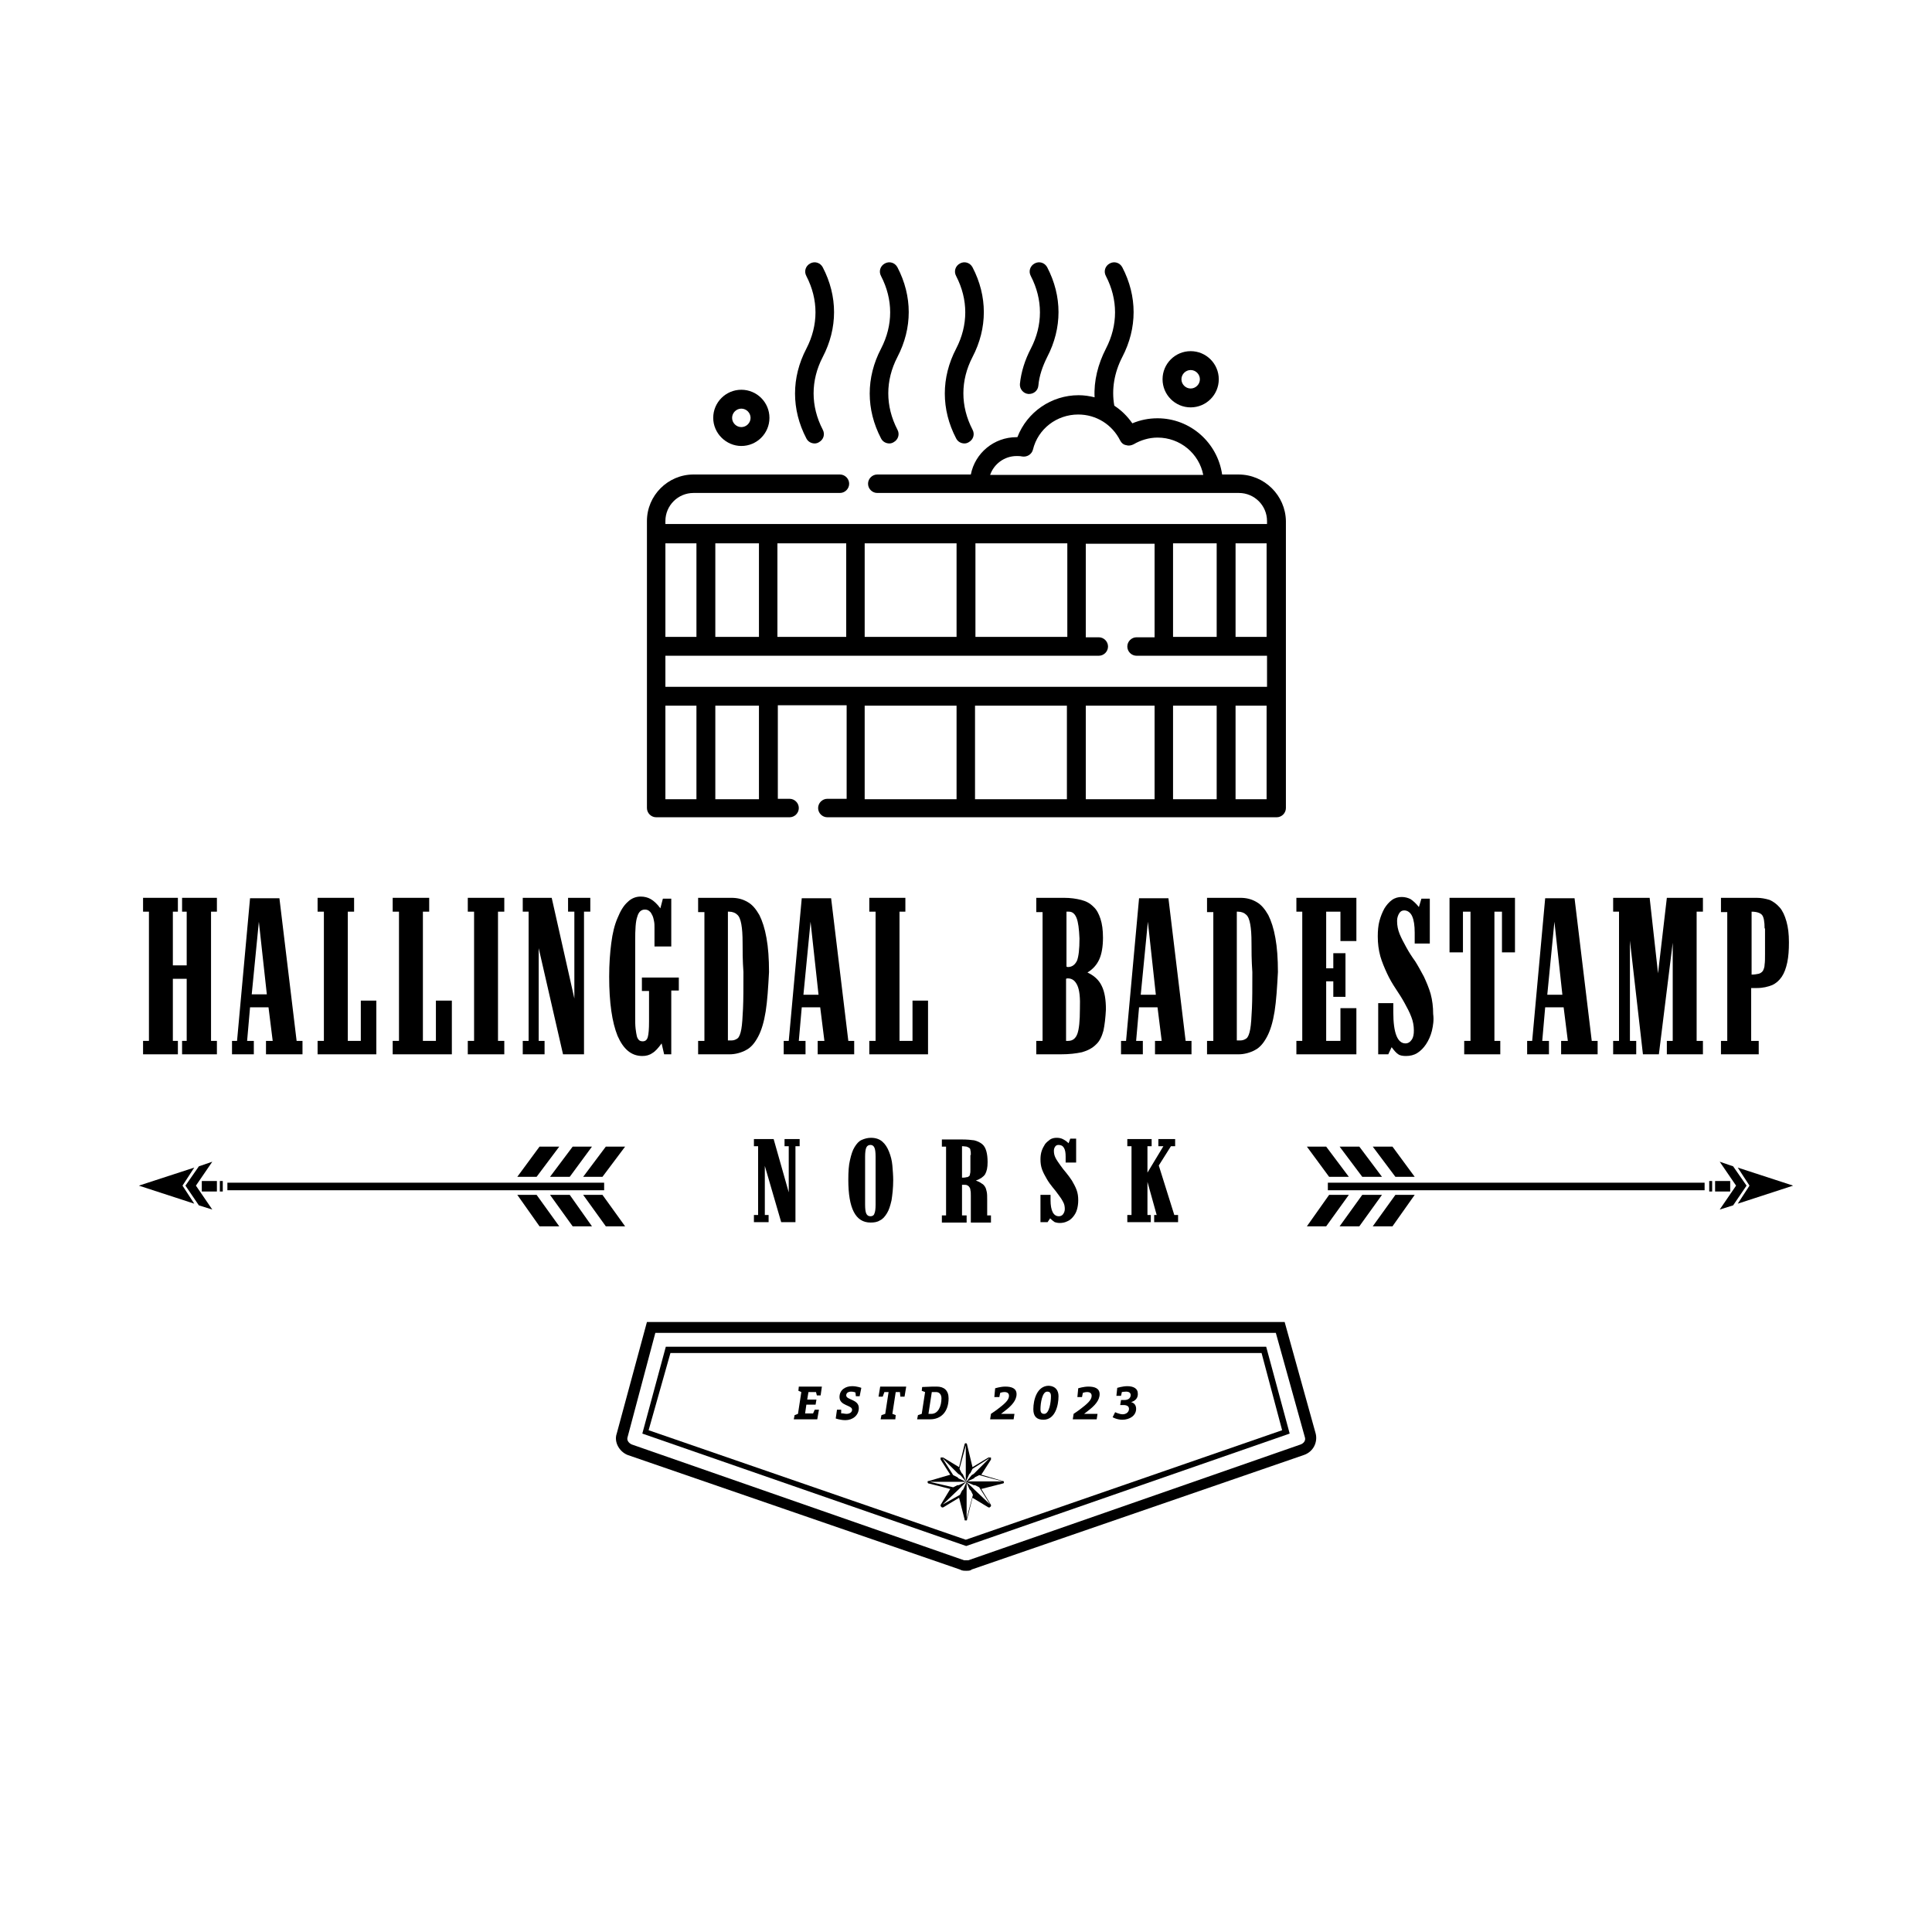 <svg xmlns="http://www.w3.org/2000/svg" xmlns:xlink="http://www.w3.org/1999/xlink" id="&#x421;&#x43B;&#x43E;&#x439;_1" x="0px" y="0px" viewBox="0 0 460.5 460.5" style="enable-background:new 0 0 460.5 460.5;" xml:space="preserve"><style type="text/css">	.st0{clip-path:url(#SVGID_2_);}</style><polygon points="417,282.6 414.2,278.3 427.4,282.6 414.2,286.9 "></polygon><polygon points="409.9,288.3 413.8,282.6 409.9,276.9 413.1,278 416.3,282.6 413.1,287.3 "></polygon><rect x="408.8" y="281.5" width="3.6" height="2.5"></rect><rect x="407.4" y="281.5" width="0.7" height="2.5"></rect><rect x="316.5" y="281.9" width="89.8" height="1.8"></rect><polygon points="321.5,280.5 316.8,280.5 311.5,273.3 316.1,273.3 "></polygon><polygon points="329.4,280.5 324.7,280.5 319.3,273.3 324,273.3 "></polygon><polygon points="337.2,280.5 332.6,280.5 327.2,273.3 331.9,273.3 "></polygon><polygon points="321.5,284.8 316.8,284.8 311.5,292.3 316.1,292.3 "></polygon><polygon points="329.4,284.8 324.7,284.8 319.3,292.3 324,292.3 "></polygon><polygon points="337.2,284.8 332.6,284.8 327.2,292.3 331.9,292.3 "></polygon><polygon points="43.5,282.6 46.3,278.3 33.1,282.6 46.3,286.9 "></polygon><polygon points="50.6,288.3 46.7,282.6 50.6,276.9 47.4,278 44.2,282.6 47.4,287.3 "></polygon><rect x="48.1" y="281.5" width="3.6" height="2.5"></rect><rect x="52.4" y="281.5" width="0.7" height="2.5"></rect><rect x="54.2" y="281.9" width="89.8" height="1.8"></rect><polygon points="139,280.5 143.6,280.5 149,273.3 144.4,273.3 "></polygon><polygon points="131.1,280.5 135.8,280.5 141.1,273.3 136.5,273.3 "></polygon><polygon points="123.3,280.5 127.9,280.5 133.3,273.3 128.6,273.3 "></polygon><polygon points="139,284.8 143.6,284.8 149,292.3 144.4,292.3 "></polygon><polygon points="131.1,284.8 135.8,284.8 141.1,292.3 136.5,292.3 "></polygon><polygon points="123.3,284.8 127.9,284.8 133.3,292.3 128.6,292.3 "></polygon><g>	<defs>		<rect id="SVGID_1_" width="460.5" height="460.5"></rect>	</defs>	<clipPath id="SVGID_2_">		<use xlink:href="#SVGID_1_" style="overflow:visible;"></use>	</clipPath>	<path class="st0" d="M156.2,317.7l-6.6,24.8c-0.3,0.8,0.3,1.5,1,1.8l79.2,27.6h1l79.2-27.6c0.8-0.3,1.3-1,1-1.8l-6.9-24.8H156.2z   M230.3,374.4c-0.5,0-1,0-1.5-0.3l-79.2-27.3c-2-0.8-3.3-3.1-2.6-5.1l7.2-26.6h152l7.4,26.6c0.5,2-0.5,4.3-2.8,5.1l-79.2,27.3  C231.3,374.4,230.8,374.4,230.3,374.4"></path>	<path class="st0" d="M154.6,340.9l75.6,26.1l75.4-26.1l-4.9-18.4H159.8L154.6,340.9z M230.3,368.5l-77.2-26.8l5.6-20.7h143.1  l5.6,20.7L230.3,368.5z"></path>	<path class="st0" d="M230.3,353.2l1.8,0.8h0.3l1,0.5l2.6,4.1l-3.8-3.6l-0.5-0.5L230.3,353.2l0.8,1.8l0.3,0.3l0.5,1l-1.5,5.6V353.2  l-0.8,1.8l-0.3,0.3l-0.5,1l-4.1,2.3l3.8-3.6L230.3,353.2l-1.8-0.8l-0.3-0.3l-1-0.5l-2.6-4.1l3.8,3.8l0.5,0.3L230.3,353.2l-0.8-1.8  l-0.3-0.3l-0.5-1l1.5-5.6V353.2l0.8-1.8l0.3-0.3l0.5-1l4.1-2.6l-3.8,3.8l-0.5,0.3L230.3,353.2l1.8-0.8l0.3-0.3l1-0.5l5.6,1.5H230.3  z M221.6,353.2h8.7l-1.8,0.8h-0.3l-1,0.5L221.6,353.2z M239,353l-5.1-1.5l2.3-3.6v-0.5h-0.3h-0.3l-3.8,2.3l-1.3-5.4  c0,0,0-0.3-0.3-0.3c-0.3,0-0.3,0.3-0.3,0.3l-1.3,5.4l-3.8-2.3h-0.3h-0.3v0.5l2.3,3.6l-5.1,1.5c-0.3,0-0.3,0-0.3,0.3  c0,0,0,0.3,0.3,0.3l5.1,1.3l-2.3,3.8v0.3l0.3,0.3h0.3l3.8-2.3l1.3,5.1c0,0.3,0,0.3,0.3,0.3c0.3,0,0.3,0,0.3-0.3l1.3-5.1l3.8,2.3  h0.3l0.3-0.3v-0.3l-2.3-3.8l5.1-1.3c0.3,0,0.3-0.3,0.3-0.3C239.2,353,239.2,353,239,353"></path>	<path class="st0" d="M283.8,97.1c3.7,0,6.7-3,6.7-6.7s-3-6.7-6.7-6.7c-3.7,0-6.7,3-6.7,6.7S280.1,97.1,283.8,97.1 M283.8,88.2  c1.2,0,2.2,1,2.2,2.2s-1,2.2-2.2,2.2c-1.2,0-2.2-1-2.2-2.2S282.6,88.2,283.8,88.2"></path>	<path class="st0" d="M176.7,106.3c3.7,0,6.7-3,6.7-6.7s-3-6.7-6.7-6.7c-3.7,0-6.7,3-6.7,6.7S173.1,106.3,176.7,106.3 M176.7,97.4  c1.2,0,2.2,1,2.2,2.2s-1,2.2-2.2,2.2c-1.2,0-2.2-1-2.2-2.2S175.5,97.4,176.7,97.4"></path>	<path class="st0" d="M295.2,113.1h-3.9c-1.1-7.6-7.6-13.4-15.4-13.4c-2.1,0-4.1,0.4-6,1.2c-1.2-1.7-2.6-3.1-4.3-4.2  c-0.7-3.9,0-7.9,1.9-11.6c3.6-6.9,3.6-14.5,0-21.4c-0.6-1.1-1.9-1.5-3-0.9c-1.1,0.6-1.5,1.9-0.9,3c2.9,5.6,2.9,11.7,0,17.3  c-1.9,3.7-2.9,7.7-2.7,11.6c-1.2-0.3-2.5-0.5-3.8-0.5c-6.5,0-12.3,4-14.6,10c-0.1,0-0.1,0-0.2,0c-5.4,0-9.9,3.8-10.9,8.9h-22.3  c-1.2,0-2.2,1-2.2,2.2c0,1.2,1,2.2,2.2,2.2h86.2c3.7,0,6.7,3,6.7,6.7v0.7H158.6v-0.7c0-3.7,3-6.7,6.7-6.7h34.9c1.2,0,2.2-1,2.2-2.2  c0-1.2-1-2.2-2.2-2.2h-34.9c-6.1,0-11.1,5-11.1,11.1v68.4c0,1.2,1,2.2,2.2,2.2h31.8c1.2,0,2.2-1,2.2-2.2c0-1.2-1-2.2-2.2-2.2h-2.8  v-22.3h16.4v22.3h-4.6c-1.2,0-2.2,1-2.2,2.2c0,1.2,1,2.2,2.2,2.2h107.1c1.2,0,2.2-1,2.2-2.2v-68.4  C306.4,118.1,301.4,113.1,295.2,113.1 M242.3,108.7c0.4,0,0.9,0,1.3,0.1c1.2,0.2,2.3-0.5,2.6-1.6c1.2-5,5.7-8.4,10.8-8.4  c4.3,0,8.1,2.4,10,6.2c0.3,0.6,0.8,1,1.4,1.1c0.6,0.2,1.2,0.1,1.8-0.2c1.7-1,3.7-1.6,5.7-1.6c5.4,0,9.9,3.8,10.9,8.9H236  C236.9,110.6,239.4,108.7,242.3,108.7 M254.3,190.5h-21.9v-22.3h21.9V190.5z M258.8,168.2h16.4v22.3h-16.4V168.2z M279.6,168.2H290  v22.3h-10.4V168.2z M158.6,163.7v-7.4h103.3c1.2,0,2.2-1,2.2-2.2c0-1.2-1-2.2-2.2-2.2h-3.1v-22.3h16.4v22.3h-4.3  c-1.2,0-2.2,1-2.2,2.2c0,1.2,1,2.2,2.2,2.2h31.1v7.4H158.6z M232.5,129.5h21.9v22.3h-21.9V129.5z M228,151.8h-21.9v-22.3H228V151.8  z M201.7,151.8h-16.4v-22.3h16.4V151.8z M180.9,151.8h-10.4v-22.3h10.4V151.8z M279.6,129.5H290v22.3h-10.4V129.5z M301.9,151.8  h-7.4v-22.3h7.4V151.8z M166,151.8h-7.4v-22.3h7.4V151.8z M158.6,168.2h7.4v22.3h-7.4V168.2z M180.9,190.5h-10.4v-22.3h10.4V190.5z   M206.2,168.2H228v22.3h-21.9V168.2z M294.5,168.2h7.4v22.3h-7.4V168.2z"></path>	<path class="st0" d="M192.2,104.5c0.4,0.8,1.2,1.2,2,1.2c0.3,0,0.7-0.1,1-0.3c1.1-0.6,1.5-1.9,0.9-3c-2.9-5.6-2.9-11.7,0-17.3  c3.6-6.9,3.6-14.5,0-21.4c-0.6-1.1-1.9-1.5-3-0.9c-1.1,0.6-1.5,1.9-0.9,3c2.9,5.6,2.9,11.7,0,17.3C188.6,90,188.6,97.6,192.2,104.5  "></path>	<path class="st0" d="M210,104.5c0.4,0.8,1.2,1.2,2,1.2c0.3,0,0.7-0.1,1-0.3c1.1-0.6,1.5-1.9,0.9-3c-2.9-5.6-2.9-11.7,0-17.3  c3.6-6.9,3.6-14.5,0-21.4c-0.6-1.1-1.9-1.5-3-0.9c-1.1,0.6-1.5,1.9-0.9,3c2.9,5.6,2.9,11.7,0,17.3C206.4,90,206.4,97.6,210,104.5"></path>	<path class="st0" d="M227.9,104.5c0.4,0.8,1.2,1.2,2,1.2c0.3,0,0.7-0.1,1-0.3c1.1-0.6,1.5-1.9,0.9-3c-2.9-5.6-2.9-11.7,0-17.3  c3.6-6.9,3.6-14.5,0-21.4c-0.6-1.1-1.9-1.5-3-0.9c-1.1,0.6-1.5,1.9-0.9,3c2.9,5.6,2.9,11.7,0,17.3C224.3,90,224.3,97.6,227.9,104.5  z"></path>	<path class="st0" d="M245.1,93.9c0.1,0,0.2,0,0.2,0c1.1,0,2.1-0.8,2.2-2c0.2-2.3,1-4.6,2.1-6.8c3.6-6.9,3.6-14.5,0-21.4  c-0.6-1.1-1.9-1.5-3-0.9c-1.1,0.6-1.5,1.9-0.9,3c2.9,5.6,2.9,11.7,0,17.3c-1.4,2.7-2.3,5.5-2.6,8.4C243,92.7,243.9,93.8,245.1,93.9  z"></path>	<polygon class="st0" points="43.4,251.3 43.4,248.1 44.5,248.1 44.5,233.3 41.2,233.3 41.2,248.1 42.4,248.1 42.4,251.3   34.1,251.3 34.1,248.1 35.5,248.1 35.5,217.3 34.1,217.3 34.1,214 42.4,214 42.4,217.3 41.2,217.3 41.2,230.1 44.5,230.1   44.5,217.3 43.4,217.3 43.4,214 51.7,214 51.7,217.3 50.3,217.3 50.3,248.1 51.7,248.1 51.7,251.3  "></polygon>	<path class="st0" d="M63.4,251.3v-3.2H65l-1-8h-4.4l-0.7,8h1.6v3.2h-5.2v-3.2h1.2l3.1-34h7l4.1,34h1.4v3.2H63.4z M61.7,219.7  L60,237h3.6L61.7,219.7z"></path>	<polygon class="st0" points="75.7,251.3 75.7,248.1 77.2,248.1 77.2,217.3 75.7,217.3 75.7,214 84.4,214 84.4,217.3 82.9,217.3   82.9,248.1 86,248.1 86,238.5 89.7,238.5 89.7,251.3  "></polygon>	<polygon class="st0" points="93.6,251.3 93.6,248.1 95.1,248.1 95.1,217.3 93.6,217.3 93.6,214 102.3,214 102.3,217.3 100.8,217.3   100.8,248.1 103.9,248.1 103.9,238.5 107.7,238.5 107.7,251.3  "></polygon>	<polygon class="st0" points="111.5,251.3 111.5,248.1 113,248.1 113,217.3 111.5,217.3 111.5,214 120.2,214 120.2,217.3   118.7,217.3 118.7,248.1 120.2,248.1 120.2,251.3  "></polygon>	<polygon class="st0" points="139.2,217.3 139.2,251.3 134.2,251.3 128.4,226 128.4,248.1 129.8,248.1 129.8,251.3 124.6,251.3   124.6,248.1 126,248.1 126,217.3 124.6,217.3 124.6,214 131.5,214 136.9,238 136.9,217.3 135.4,217.3 135.4,214 140.7,214   140.7,217.3  "></polygon>	<path class="st0" d="M160,236.1v15.2h-1.7l-0.6-2.6c-0.8,1.1-1.5,1.9-2.2,2.3c-0.7,0.5-1.5,0.7-2.4,0.7c-2.6,0-4.5-1.6-5.9-4.8  c-1.3-3.2-2-7.9-2-14.1c0-3,0.2-5.7,0.5-8c0.3-2.4,0.8-4.4,1.5-6c0.7-1.7,1.4-2.9,2.4-3.8c0.9-0.9,2-1.3,3.1-1.3  c0.9,0,1.7,0.2,2.4,0.6c0.7,0.4,1.5,1.1,2.3,2.2l0.6-2.3h2v11.4h-4v-4.5c0-0.5,0-1-0.1-1.5c-0.1-0.5-0.2-1-0.4-1.4  c-0.2-0.4-0.4-0.8-0.7-1c-0.3-0.3-0.7-0.4-1.1-0.4c-0.9,0-1.5,0.6-1.8,1.7c-0.4,1.1-0.5,3-0.5,5.7v18c0,1.2,0,2.2,0.1,3  c0.1,0.8,0.2,1.4,0.3,1.8c0.1,0.4,0.3,0.7,0.5,0.9c0.2,0.2,0.5,0.3,0.9,0.3c0.6,0,1-0.3,1.2-1c0.2-0.7,0.3-1.9,0.3-3.7v-7.3H153  V233h8.8v3.1H160z"></path>	<path class="st0" d="M182.5,241.1c-0.4,2.5-1,4.5-1.8,6c-0.8,1.5-1.7,2.6-2.9,3.2c-1.1,0.6-2.5,1-3.9,1h-7.5v-3.2h1.5v-30.7h-1.5  V214h7.9c1.5,0,2.7,0.3,3.9,1c1.1,0.6,2,1.7,2.8,3.1c0.7,1.4,1.3,3.2,1.7,5.5c0.4,2.2,0.6,4.9,0.6,8.1  C183.1,235.4,182.9,238.6,182.5,241.1 M177,224.7c0-1.9-0.1-3.3-0.3-4.4c-0.2-1.1-0.5-1.9-1-2.3c-0.4-0.4-1.1-0.7-1.9-0.7h-0.3  v30.7h0.8c0.6,0,1.1-0.2,1.5-0.5s0.7-1.1,0.9-2.2c0.2-1.1,0.3-2.8,0.4-4.9c0.1-2.1,0.1-5,0.1-8.7C177,228.9,177,226.5,177,224.7"></path>	<path class="st0" d="M194.9,251.3v-3.2h1.6l-1-8h-4.4l-0.7,8h1.6v3.2h-5.2v-3.2h1.2l3.1-34h7l4.1,34h1.4v3.2H194.9z M193.2,219.7  l-1.7,17.4h3.6L193.2,219.7z"></path>	<polygon class="st0" points="207.2,251.3 207.2,248.1 208.7,248.1 208.7,217.3 207.2,217.3 207.2,214 215.8,214 215.8,217.3   214.4,217.3 214.4,248.1 217.5,248.1 217.5,238.5 221.2,238.5 221.2,251.3  "></polygon>	<path class="st0" d="M263,245.7c-0.4,1.4-0.9,2.5-1.8,3.3c-0.8,0.8-1.9,1.4-3.3,1.8c-1.4,0.3-3,0.5-5.1,0.5H247v-3.2h1.5v-30.7H247  V214h6.6c1.6,0,2.9,0.2,4.1,0.5c1.2,0.3,2.1,0.8,2.9,1.6c0.8,0.7,1.3,1.7,1.7,2.9c0.4,1.2,0.6,2.7,0.6,4.5c0,2.1-0.3,3.9-0.9,5.2  c-0.6,1.3-1.5,2.3-2.8,3.1c1.5,0.7,2.7,1.7,3.4,3.2c0.7,1.4,1,3.3,1,5.6C263.5,242.6,263.3,244.3,263,245.7 M256.6,218.8  c-0.4-1-1-1.5-1.8-1.5h-0.6v13.1c0.1,0,0.2,0.1,0.3,0.1c1,0,1.7-0.5,2.2-1.5c0.4-1,0.6-2.8,0.6-5.3  C257.2,221.4,257,219.8,256.6,218.8 M256.8,234.9c-0.5-1.1-1.2-1.7-2.3-1.7c-0.1,0-0.2,0-0.4,0.1v14.8h0.5c1.1,0,1.8-0.6,2.2-1.7  c0.4-1.1,0.6-3.1,0.6-5.9C257.5,237.8,257.3,236,256.8,234.9"></path>	<path class="st0" d="M275.3,251.3v-3.2h1.6l-1-8h-4.4l-0.7,8h1.6v3.2h-5.2v-3.2h1.2l3.1-34h7l4.1,34h1.4v3.2H275.3z M273.6,219.7  l-1.7,17.4h3.6L273.6,219.7z"></path>	<path class="st0" d="M303.8,241.1c-0.4,2.5-1,4.5-1.8,6c-0.8,1.5-1.7,2.6-2.9,3.2c-1.1,0.6-2.5,1-3.9,1h-7.5v-3.2h1.5v-30.7h-1.5  V214h7.9c1.5,0,2.7,0.3,3.9,1c1.1,0.6,2,1.7,2.8,3.1c0.7,1.4,1.3,3.2,1.7,5.5c0.4,2.2,0.6,4.9,0.6,8.1  C304.4,235.4,304.2,238.6,303.8,241.1 M298.3,224.7c0-1.9-0.1-3.3-0.3-4.4c-0.2-1.1-0.5-1.9-1-2.3c-0.4-0.4-1.1-0.7-1.9-0.7h-0.3  v30.7h0.8c0.6,0,1.1-0.2,1.5-0.5s0.7-1.1,0.9-2.2c0.2-1.1,0.3-2.8,0.4-4.9c0.1-2.1,0.1-5,0.1-8.7  C298.3,228.9,298.3,226.5,298.3,224.7"></path>	<polygon class="st0" points="309,251.3 309,248.1 310.4,248.1 310.4,217.3 309,217.3 309,214 323.3,214 323.3,224.3 319.5,224.3   319.5,217.3 316.1,217.3 316.1,230.8 317.8,230.8 317.8,227.2 320.7,227.2 320.7,237.6 317.8,237.6 317.8,233.9 316.1,233.9   316.1,248.1 319.5,248.1 319.5,240.3 323.3,240.3 323.3,251.3  "></polygon>	<path class="st0" d="M341.3,245.7c-0.3,1.2-0.8,2.3-1.4,3.2c-0.6,0.9-1.3,1.6-2.1,2.1c-0.8,0.5-1.7,0.7-2.7,0.7  c-0.7,0-1.4-0.1-1.8-0.4c-0.5-0.3-1-0.9-1.6-1.7l-0.8,1.7h-2.4v-12.2h3.6v2.2c0,4.9,1,7.4,2.9,7.4c0.6,0,1.1-0.3,1.5-0.9  c0.4-0.6,0.5-1.3,0.5-2.2c0-1.1-0.2-2.2-0.6-3.2c-0.4-1.1-1-2.2-1.6-3.3c-0.6-1.1-1.3-2.2-2.1-3.4c-0.8-1.2-1.5-2.4-2.1-3.7  c-0.6-1.3-1.2-2.7-1.6-4.1c-0.4-1.5-0.6-3-0.6-4.7c0-1.3,0.1-2.6,0.4-3.7c0.3-1.1,0.7-2.1,1.2-3c0.5-0.8,1.1-1.5,1.8-2  c0.7-0.5,1.5-0.7,2.3-0.7c0.8,0,1.5,0.2,2.1,0.5c0.6,0.4,1.3,1,2,1.9l0.6-2h2v10.7h-3.6v-2.6c0-1.7-0.2-3-0.6-3.9  c-0.4-0.9-1.1-1.4-1.9-1.4c-0.5,0-0.9,0.2-1.2,0.7c-0.3,0.5-0.5,1.1-0.5,1.8c0,1.1,0.2,2.1,0.6,3.1c0.4,1,1,2.1,1.6,3.2  c0.6,1.1,1.3,2.2,2.1,3.3c0.7,1.1,1.4,2.4,2.1,3.7c0.6,1.3,1.2,2.7,1.6,4.1c0.4,1.5,0.6,3.1,0.6,4.8  C341.8,243.1,341.6,244.4,341.3,245.7"></path>	<polygon class="st0" points="358,227 358,217.3 356.2,217.3 356.2,248.1 357.6,248.1 357.6,251.3 349,251.3 349,248.1 350.5,248.1   350.5,217.3 348.7,217.3 348.7,227 345.5,227 345.5,214 361.1,214 361.1,227  "></polygon>	<path class="st0" d="M372.1,251.3v-3.2h1.6l-1-8h-4.4l-0.7,8h1.6v3.2h-5.2v-3.2h1.2l3.1-34h7l4.1,34h1.4v3.2H372.1z M370.5,219.7  l-1.7,17.4h3.6L370.5,219.7z"></path>	<polygon class="st0" points="397.3,251.3 397.3,248.1 398.7,248.1 398.7,224.7 395.4,251.3 391.6,251.3 388.5,224.2 388.5,248.1   390,248.1 390,251.3 384.5,251.3 384.5,248.1 385.9,248.1 385.9,217.3 384.5,217.3 384.5,214 393.2,214 395.2,232 397.3,214   405.9,214 405.9,217.3 404.4,217.3 404.4,248.1 405.9,248.1 405.9,251.3  "></polygon>	<path class="st0" d="M426,229.4c-0.3,1.4-0.7,2.5-1.3,3.4c-0.6,0.9-1.4,1.6-2.3,2c-1,0.4-2.2,0.7-3.6,0.7h-1.4v12.6h1.8v3.2h-9  v-3.2h1.5v-30.7h-1.5V214h8.5c1.1,0,2.1,0.2,3.1,0.5c0.9,0.4,1.7,1,2.4,1.8c0.7,0.8,1.2,1.9,1.6,3.3c0.4,1.4,0.6,3,0.6,5  C426.4,226.4,426.3,228,426,229.4 M420.6,221.3c0-1.6-0.2-2.7-0.6-3.2c-0.4-0.5-1.3-0.8-2.5-0.8v15c0.7,0,1.2-0.1,1.7-0.2  c0.4-0.1,0.8-0.4,1-0.7c0.2-0.4,0.4-0.9,0.4-1.5c0.1-0.6,0.1-1.5,0.1-2.5V221.3z"></path>	<polygon class="st0" points="189.6,273.2 189.6,291.3 186.2,291.3 182.3,277.9 182.3,289.6 183.2,289.6 183.2,291.3 179.7,291.3   179.7,289.6 180.7,289.6 180.7,273.2 179.7,273.2 179.7,271.5 184.4,271.5 188,284.2 188,273.2 187,273.2 187,271.5 190.6,271.5   190.6,273.2  "></polygon>	<path class="st0" d="M212.5,286.1c-0.3,1.3-0.6,2.3-1.1,3.1c-0.5,0.8-1,1.4-1.7,1.7c-0.6,0.4-1.4,0.5-2.2,0.5  c-3.6,0-5.3-3.4-5.3-10.2c0-1.9,0.1-3.5,0.4-4.7c0.3-1.3,0.6-2.3,1.1-3.1c0.5-0.8,1-1.4,1.7-1.7c0.7-0.3,1.4-0.5,2.2-0.5  c1.1,0,2,0.3,2.7,0.9c0.7,0.6,1.2,1.4,1.6,2.4c0.4,1,0.7,2.1,0.8,3.3s0.2,2.4,0.2,3.5C212.9,283.2,212.7,284.8,212.5,286.1   M208.7,275.7c0-1.1-0.1-1.8-0.3-2.2c-0.2-0.4-0.5-0.6-0.9-0.6c-0.5,0-0.8,0.2-1,0.6c-0.2,0.4-0.3,1.2-0.3,2.2v11.4  c0,1.1,0.1,1.8,0.3,2.2c0.2,0.4,0.5,0.6,1,0.6c0.4,0,0.8-0.2,0.9-0.6c0.2-0.4,0.3-1.1,0.3-2.2V275.7z"></path>	<path class="st0" d="M231.4,291.3V285c0-0.5,0-1-0.1-1.3c0-0.3-0.1-0.6-0.3-0.8c-0.1-0.2-0.3-0.3-0.5-0.4c-0.2-0.1-0.5-0.1-0.9-0.1  h-0.3v7.3h1.1v1.7h-5.9v-1.7h1v-16.4h-1v-1.7h4.8c1.2,0,2.2,0.1,2.9,0.2c0.8,0.2,1.4,0.5,1.9,0.9c0.5,0.4,0.8,1,1,1.7  c0.2,0.7,0.3,1.6,0.3,2.6c0,1.3-0.2,2.2-0.6,2.9c-0.4,0.6-1.1,1.1-2.2,1.5c0.6,0.2,1,0.4,1.4,0.7c0.4,0.2,0.6,0.5,0.8,0.8  c0.2,0.3,0.3,0.8,0.4,1.2c0.1,0.5,0.1,1.1,0.1,1.9v3.7h0.9v1.7H231.4z M231.4,275.3c0-0.5,0-0.8-0.1-1.1c0-0.3-0.1-0.5-0.3-0.6  c-0.1-0.1-0.4-0.2-0.6-0.3c-0.3,0-0.6-0.1-1.1-0.1v7.5c0.4,0,0.7,0,1-0.1c0.3,0,0.5-0.1,0.6-0.2c0.2-0.1,0.3-0.3,0.3-0.6  c0.1-0.2,0.1-0.6,0.1-1V275.3z"></path>	<path class="st0" d="M256.7,288.3c-0.2,0.7-0.5,1.2-0.9,1.7c-0.4,0.5-0.9,0.9-1.4,1.1c-0.6,0.3-1.2,0.4-1.8,0.4  c-0.5,0-0.9-0.1-1.2-0.2c-0.3-0.2-0.7-0.5-1.1-0.9l-0.6,0.9H248v-6.5h2.4v1.2c0,2.6,0.7,3.9,2,3.9c0.4,0,0.8-0.2,1-0.5  c0.2-0.3,0.4-0.7,0.4-1.2c0-0.6-0.1-1.2-0.4-1.7c-0.3-0.6-0.7-1.2-1.1-1.7c-0.4-0.6-0.9-1.2-1.4-1.8c-0.5-0.6-1-1.3-1.4-2  c-0.4-0.7-0.8-1.4-1.1-2.2c-0.3-0.8-0.4-1.6-0.4-2.5c0-0.7,0.1-1.4,0.3-2c0.2-0.6,0.5-1.1,0.8-1.6c0.3-0.4,0.8-0.8,1.2-1.1  c0.5-0.3,1-0.4,1.6-0.4c0.5,0,1,0.1,1.4,0.3c0.4,0.2,0.9,0.5,1.4,1l0.4-1.1h1.4v5.7H254v-1.4c0-0.9-0.1-1.6-0.4-2.1  c-0.3-0.5-0.7-0.7-1.3-0.7c-0.3,0-0.6,0.1-0.8,0.4c-0.2,0.3-0.3,0.6-0.3,1c0,0.6,0.1,1.1,0.4,1.7c0.3,0.6,0.7,1.1,1.1,1.7  c0.4,0.6,0.9,1.2,1.4,1.8c0.5,0.6,1,1.3,1.4,1.9c0.4,0.7,0.8,1.4,1.1,2.2s0.4,1.6,0.4,2.5C257,286.9,256.9,287.6,256.7,288.3"></path>	<polygon class="st0" points="275.1,291.3 275.1,289.6 275.7,289.6 273.5,281.7 273.5,289.6 274.3,289.6 274.3,291.3 268.7,291.3   268.7,289.6 269.7,289.6 269.7,273.2 268.7,273.2 268.7,271.5 274.5,271.5 274.5,273.2 273.5,273.2 273.5,279.5 277.3,273.2   276.1,273.2 276.1,271.5 280.1,271.5 280.1,273.2 279.1,273.2 276.2,277.8 279.9,289.6 280.8,289.6 280.8,291.3  "></polygon>	<polygon class="st0" points="192.4,333.6 194.6,333.6 194.4,334.8 192.2,334.8 191.9,336.9 193.8,336.9 194.2,336 195.2,336   194.8,338.3 189.2,338.3 189.4,337.3 190.2,337 191,331.8 190.3,331.5 190.4,330.5 192.9,330.5 195.9,330.5 195.6,332.6   194.7,332.6 194.5,331.8 192.7,331.8  "></polygon>	<path class="st0" d="M201.8,337c0.6,0,1.3-0.3,1.3-1c0-1.1-3-0.9-3-3c0-1.7,1.4-2.6,3-2.6c1.2,0,2.2,0.4,2.2,0.4l-0.4,2h-0.9  l-0.1-0.9c0,0-0.5-0.2-1-0.2c-0.7,0-1.2,0.3-1.2,0.9c0,1.1,3,0.9,3,3c0,1.8-1.5,2.9-3.2,2.9c-1.2,0-2.3-0.4-2.3-0.4l0.3-2.1h1  l0,0.9C200.8,336.8,201.2,337,201.8,337"></path>	<polygon class="st0" points="211,337 211.8,331.8 210.8,331.8 210.4,332.9 209.4,332.9 209.8,330.5 216,330.5 215.6,332.9   214.6,332.9 214.5,331.8 213.5,331.8 212.7,337 213.5,337.3 213.4,338.3 209.9,338.3 210.1,337.3  "></polygon>	<path class="st0" d="M223.3,330.5c1.7,0,2.8,0.9,2.8,2.8c0,3.2-1.8,5-4.4,5h-3.1l0.2-1l0.9-0.3l0.8-5.2l-0.8-0.3l0.1-0.9l2.5-0.1  H223.3z M222,337c1.6,0,2.4-1.8,2.4-3.7c0-0.8-0.4-1.5-1.3-1.5h-1l-0.8,5.2H222z"></path>	<path class="st0" d="M236,338.3l0.2-1.3l1.3-0.9c2-1.5,3-2.4,3-3.4c0-0.6-0.4-0.9-1.1-0.9c-0.5,0-1,0.2-1,0.2l-0.2,1H237l0.2-2.1  c0,0,1.3-0.4,2.4-0.4c1.5,0,2.7,0.4,2.7,1.8c0,1.5-1.2,2.8-2.8,4l-0.9,0.7h3.2l-0.2,1.3H236z"></path>	<path class="st0" d="M252.3,332.8c0,2.2-0.8,5.6-3.6,5.6c-1.6,0-2.4-0.8-2.4-2.5c0-2.3,0.9-5.6,3.7-5.6  C251.6,330.4,252.3,331.4,252.3,332.8 M248,335.9c0,0.8,0.3,1.1,0.9,1.1c1.2,0,1.6-2.8,1.6-4.2c0-0.8-0.3-1.1-0.9-1.1  C248.4,331.7,248,334.5,248,335.9"></path>	<path class="st0" d="M255.7,338.3l0.2-1.3l1.3-0.9c2-1.5,3-2.4,3-3.4c0-0.6-0.4-0.9-1.1-0.9c-0.5,0-1,0.2-1,0.2l-0.2,1h-1.1  l0.2-2.1c0,0,1.3-0.4,2.4-0.4c1.5,0,2.7,0.4,2.7,1.8c0,1.5-1.2,2.8-2.8,4l-0.9,0.7h3.2l-0.2,1.3H255.7z"></path>	<path class="st0" d="M269.6,334.2c0.8,0.2,1.2,0.8,1.2,1.6c0,1.6-1.5,2.6-3.3,2.6c-1.3,0-2.3-0.6-2.3-0.6l0.6-1.2  c0,0,1,0.5,1.8,0.5c0.8,0,1.5-0.5,1.5-1.3c0-0.6-0.5-0.9-1.3-0.9H267l0.2-1.2h0.8c1.1,0,1.5-0.6,1.5-1.2c0-0.5-0.4-0.8-1.1-0.8  c-0.5,0-1,0.1-1,0.1l-0.2,0.9h-1.1l0.2-1.9c0,0,1.3-0.4,2.4-0.4c1.5,0,2.5,0.6,2.5,1.7C271.3,333.1,270.7,333.9,269.6,334.2"></path></g></svg>